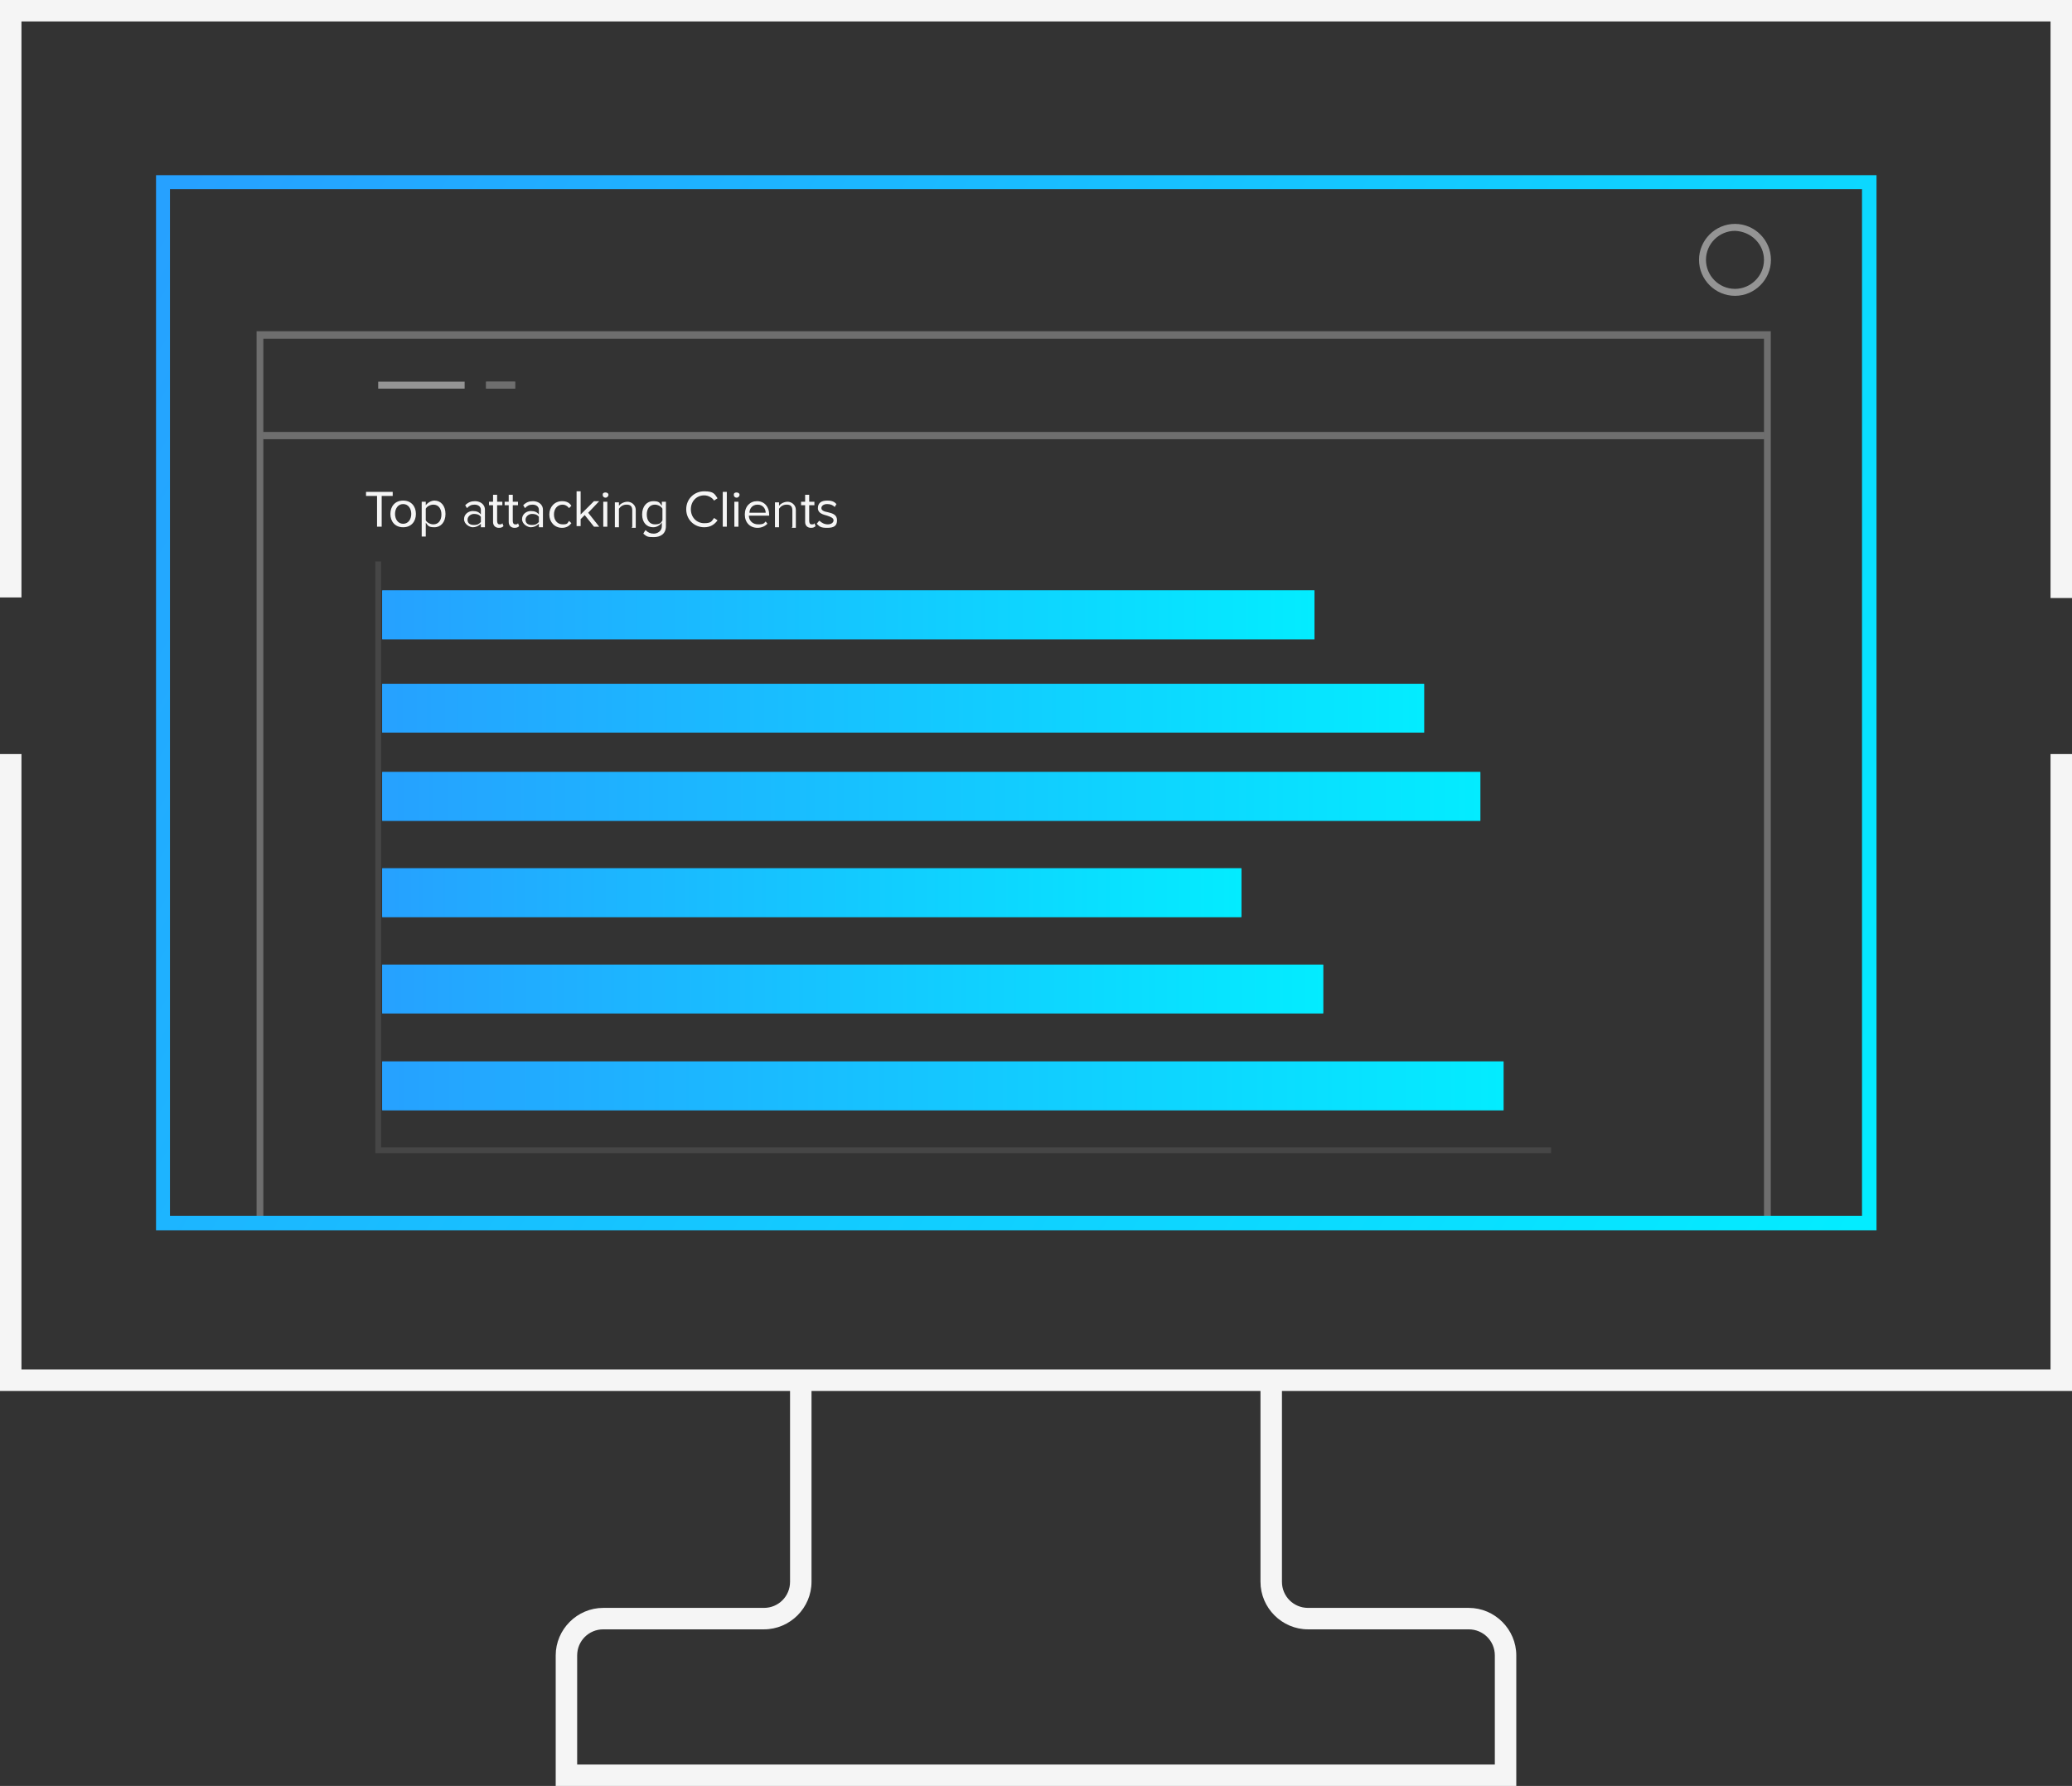 <?xml version="1.0" encoding="UTF-8"?>
<svg id="Group_5344" xmlns="http://www.w3.org/2000/svg" xmlns:xlink="http://www.w3.org/1999/xlink" version="1.1" viewBox="0 0 357.2 307.9">
  <rect x="0" y="0" width="357.2" height="307.9" fill="#333333" stroke="none"/>
  <!-- Generator: Adobe Illustrator 29.8.1, SVG Export Plug-In . SVG Version: 2.1.1 Build 2)  -->
  <defs>
    <style>
      .st0, .st1 {
        fill: none;
      }

      .st2 {
        fill: url(#linear-gradient2);
      }

      .st3 {
        fill: url(#linear-gradient1);
      }

      .st4 {
        fill: url(#linear-gradient9);
      }

      .st5 {
        fill: url(#linear-gradient3);
      }

      .st6 {
        fill: url(#linear-gradient6);
      }

      .st7 {
        fill: url(#linear-gradient8);
      }

      .st8 {
        fill: url(#linear-gradient7);
      }

      .st9 {
        fill: url(#linear-gradient5);
      }

      .st10 {
        fill: url(#linear-gradient4);
      }

      .st11 {
        fill: url(#linear-gradient13);
      }

      .st12 {
        fill: url(#linear-gradient12);
      }

      .st13 {
        fill: url(#linear-gradient15);
      }

      .st14 {
        fill: url(#linear-gradient16);
      }

      .st15 {
        fill: url(#linear-gradient11);
      }

      .st16 {
        fill: url(#linear-gradient10);
      }

      .st17 {
        fill: url(#linear-gradient14);
      }

      .st18 {
        fill: url(#New_Gradient_Swatch);
      }

      .st19 {
        fill: url(#linear-gradient);
      }

      .st20 {
        isolation: isolate;
      }

      .st21 {
        clip-path: url(#clippath-11);
      }

      .st22 {
        clip-path: url(#clippath-10);
      }

      .st23 {
        clip-path: url(#clippath-13);
      }

      .st24 {
        clip-path: url(#clippath-14);
      }

      .st25 {
        clip-path: url(#clippath-12);
      }

      .st26 {
        clip-path: url(#clippath-1);
      }

      .st27 {
        clip-path: url(#clippath-3);
      }

      .st28 {
        clip-path: url(#clippath-4);
      }

      .st29 {
        clip-path: url(#clippath-2);
      }

      .st30 {
        clip-path: url(#clippath-7);
      }

      .st31 {
        clip-path: url(#clippath-6);
      }

      .st32 {
        clip-path: url(#clippath-9);
      }

      .st33 {
        clip-path: url(#clippath-8);
      }

      .st34 {
        clip-path: url(#clippath-5);
      }

      .st35 {
        opacity: .6;
      }

      .st36 {
        opacity: .5;
      }

      .st37 {
        opacity: .1;
      }

      .st38 {
        fill: #f5f5f5;
      }

      .st1 {
        stroke: #f5f5f5;
        stroke-width: 1px;
      }

      .st39 {
        clip-path: url(#clippath);
      }
    </style>
    <clipPath id="clippath">
      <rect class="st0" width="357.2" height="307.9"/>
    </clipPath>
    <clipPath id="clippath-1">
      <rect class="st0" width="357.2" height="307.9"/>
    </clipPath>
    <clipPath id="clippath-2">
      <rect class="st0" x="44.2" y="38.6" width="261.1" height="172"/>
    </clipPath>
    <clipPath id="clippath-3">
      <rect class="st0" x="44.2" y="57.1" width="261.1" height="153.5"/>
    </clipPath>
    <clipPath id="clippath-4">
      <rect class="st38" x="83.8" y="65.8" width="5" height="1.2"/>
    </clipPath>
    <clipPath id="clippath-5">
      <rect class="st38" x="45.4" y="74.5" width="258.7" height="1.2"/>
    </clipPath>
    <linearGradient id="New_Gradient_Swatch" data-name="New Gradient Swatch" x1="321.2" y1="209.3" x2="30.4" y2="33.7" gradientUnits="userSpaceOnUse">
      <stop offset="0" stop-color="#03ecff"/>
      <stop offset="1" stop-color="#26a1ff"/>
    </linearGradient>
    <clipPath id="clippath-6">
      <rect class="st0" width="357.2" height="307.9"/>
    </clipPath>
    <clipPath id="clippath-7">
      <rect class="st0" x="64.6" y="96.8" width="202.8" height="102.1"/>
    </clipPath>
    <linearGradient id="linear-gradient" x1="65.9" y1="106" x2="226.6" y2="106" gradientUnits="userSpaceOnUse">
      <stop offset="0" stop-color="#26a1ff"/>
      <stop offset="1" stop-color="#03ecff"/>
    </linearGradient>
    <clipPath id="clippath-8">
      <rect class="st19" x="65.9" y="101.8" width="160.7" height="8.4"/>
    </clipPath>
    <linearGradient id="linear-gradient1" y1="106" x2="226.6" y2="106" xlink:href="#linear-gradient"/>
    <linearGradient id="linear-gradient2" y1="122.1" x2="245.5" y2="122.1" xlink:href="#linear-gradient"/>
    <linearGradient id="linear-gradient3" y1="122.1" x2="245.5" y2="122.1" xlink:href="#linear-gradient"/>
    <clipPath id="clippath-9">
      <rect class="st5" x="65.9" y="117.9" width="179.6" height="8.4"/>
    </clipPath>
    <linearGradient id="linear-gradient4" y1="122.1" x2="245.5" y2="122.1" xlink:href="#linear-gradient"/>
    <linearGradient id="linear-gradient5" y1="137.3" x2="255.3" y2="137.3" xlink:href="#linear-gradient"/>
    <linearGradient id="linear-gradient6" y1="137.3" x2="255.3" y2="137.3" xlink:href="#linear-gradient"/>
    <clipPath id="clippath-10">
      <rect class="st6" x="65.9" y="133.1" width="189.3" height="8.4"/>
    </clipPath>
    <linearGradient id="linear-gradient7" x1="65.9" y1="137.3" x2="255.3" y2="137.3" xlink:href="#linear-gradient"/>
    <linearGradient id="linear-gradient8" y1="153.9" x2="214" y2="153.9" xlink:href="#linear-gradient"/>
    <linearGradient id="linear-gradient9" y1="153.9" x2="214" y2="153.9" xlink:href="#linear-gradient"/>
    <clipPath id="clippath-11">
      <rect class="st4" x="65.9" y="149.7" width="148.1" height="8.4"/>
    </clipPath>
    <linearGradient id="linear-gradient10" x1="65.9" y1="153.9" x2="214" y2="153.9" xlink:href="#linear-gradient"/>
    <linearGradient id="linear-gradient11" y1="170.5" x2="228.2" y2="170.5" xlink:href="#linear-gradient"/>
    <linearGradient id="linear-gradient12" y1="170.5" x2="228.2" y2="170.5" xlink:href="#linear-gradient"/>
    <clipPath id="clippath-12">
      <rect class="st12" x="65.9" y="166.3" width="162.2" height="8.4"/>
    </clipPath>
    <linearGradient id="linear-gradient13" x1="65.9" y1="170.5" x2="228.2" y2="170.5" xlink:href="#linear-gradient"/>
    <linearGradient id="linear-gradient14" y1="187.2" x2="259.2" y2="187.2" xlink:href="#linear-gradient"/>
    <linearGradient id="linear-gradient15" y1="187.2" x2="259.2" y2="187.2" xlink:href="#linear-gradient"/>
    <clipPath id="clippath-13">
      <rect class="st13" x="65.9" y="183" width="193.3" height="8.4"/>
    </clipPath>
    <linearGradient id="linear-gradient16" x1="65.9" y1="187.2" x2="259.2" y2="187.2" xlink:href="#linear-gradient"/>
    <clipPath id="clippath-14">
      <rect class="st0" width="357.2" height="307.9"/>
    </clipPath>
  </defs>
  <g class="st39">
    <g id="Group_5343">
      <g id="Group_5317">
        <g class="st26">
          <g id="Group_5316">
            <g id="Group_5315" class="st36">
              <g id="Group_5314">
                <g class="st29">
                  <g id="Group_5313">
                    <g id="Group_5306" class="st35">
                      <g id="Group_5305">
                        <g class="st27">
                          <g id="Group_5304">
                            <path id="Path_5277" class="st38" d="M305.3,210.6h-1.2V58.4H45.4v152.2h-1.2V57.1h261.1v153.5Z"/>
                          </g>
                        </g>
                      </g>
                    </g>
                    <rect id="Rectangle_2255" class="st38" x="65.2" y="65.8" width="14.9" height="1.2"/>
                    <g id="Group_5309" class="st35">
                      <g id="Group_5308">
                        <g>
                          <rect class="st38" x="83.8" y="65.8" width="5" height="1.2"/>
                          <g class="st28">
                            <g id="Group_5307">
                              <rect id="Rectangle_2256" class="st38" x="83.8" y="65.8" width="5" height="1.2"/>
                            </g>
                          </g>
                        </g>
                      </g>
                    </g>
                    <g id="Group_5312" class="st35">
                      <g id="Group_5311">
                        <g>
                          <rect class="st38" x="45.4" y="74.5" width="258.7" height="1.2"/>
                          <g class="st34">
                            <g id="Group_5310">
                              <rect id="Rectangle_2258" class="st38" x="45.4" y="74.5" width="258.7" height="1.2"/>
                            </g>
                          </g>
                        </g>
                      </g>
                    </g>
                    <path id="Path_5278" class="st38" d="M299.1,51c-3.4,0-6.2-2.8-6.2-6.2,0-3.4,2.8-6.2,6.2-6.2,3.4,0,6.2,2.8,6.2,6.2,0,3.4-2.8,6.2-6.2,6.2M299.1,39.8c-2.7,0-5,2.2-5,5,0,2.7,2.2,5,5,5,2.7,0,5-2.2,5-5,0-2.7-2.2-4.9-5-5"/>
                  </g>
                </g>
              </g>
            </g>
          </g>
        </g>
      </g>
      <path id="Path_5279" class="st18" d="M321,209.6H29.3V32.6h291.7v176.9ZM323.5,30.2H26.9v181.9h296.6V30.2Z"/>
      <g id="Group_5340">
        <g class="st31">
          <g id="Group_5339">
            <g id="Group_5320" class="st37">
              <g id="Group_5319">
                <g class="st30">
                  <g id="Group_5318">
                    <path id="Path_5280" class="st1" d="M65.2,96.8v101.5h202.2"/>
                  </g>
                </g>
              </g>
            </g>
            <g id="Group_5323">
              <g id="Group_5322">
                <g>
                  <rect class="st19" x="65.9" y="101.8" width="160.7" height="8.4"/>
                  <g class="st33">
                    <g id="Group_5321">
                      <rect id="Rectangle_2263" class="st3" x="65.9" y="101.8" width="160.7" height="8.4"/>
                    </g>
                  </g>
                </g>
              </g>
            </g>
            <g id="Group_5326">
              <g id="Group_5325">
                <g>
                  <rect class="st2" x="65.9" y="117.9" width="179.6" height="8.4"/>
                  <g class="st32">
                    <g id="Group_5324">
                      <rect id="Rectangle_2265" class="st10" x="65.9" y="117.9" width="179.6" height="8.4"/>
                    </g>
                  </g>
                </g>
              </g>
            </g>
            <g id="Group_5329">
              <g id="Group_5328">
                <g>
                  <rect class="st9" x="65.9" y="133.1" width="189.3" height="8.4"/>
                  <g class="st22">
                    <g id="Group_5327">
                      <rect id="Rectangle_2267" class="st8" x="65.9" y="133.1" width="189.3" height="8.4"/>
                    </g>
                  </g>
                </g>
              </g>
            </g>
            <g id="Group_5332">
              <g id="Group_5331">
                <g>
                  <rect class="st7" x="65.9" y="149.7" width="148.1" height="8.4"/>
                  <g class="st21">
                    <g id="Group_5330">
                      <rect id="Rectangle_2269" class="st16" x="65.9" y="149.7" width="148.1" height="8.4"/>
                    </g>
                  </g>
                </g>
              </g>
            </g>
            <g id="Group_5335">
              <g id="Group_5334">
                <g>
                  <rect class="st15" x="65.9" y="166.3" width="162.2" height="8.4"/>
                  <g class="st25">
                    <g id="Group_5333">
                      <rect id="Rectangle_2271" class="st11" x="65.9" y="166.3" width="162.2" height="8.4"/>
                    </g>
                  </g>
                </g>
              </g>
            </g>
            <g id="Group_5338">
              <g id="Group_5337">
                <g>
                  <rect class="st17" x="65.9" y="183" width="193.3" height="8.4"/>
                  <g class="st23">
                    <g id="Group_5336">
                      <rect id="Rectangle_2273" class="st14" x="65.9" y="183" width="193.3" height="8.4"/>
                    </g>
                  </g>
                </g>
              </g>
            </g>
          </g>
        </g>
      </g>
      <g id="Top_attacking_Clients" class="st20">
        <g class="st20">
          <path class="st38" d="M65,90.8v-5.3h-1.9v-.7h4.6v.7h-1.9v5.3h-.7Z"/>
        </g>
        <g class="st20">
          <path class="st38" d="M67.3,88.6c0-1.3.8-2.3,2.2-2.3s2.2,1,2.2,2.3-.8,2.3-2.2,2.3-2.2-1-2.2-2.3ZM70.9,88.6c0-.9-.5-1.7-1.4-1.7s-1.4.8-1.4,1.7.5,1.7,1.4,1.7,1.4-.8,1.4-1.7Z"/>
          <path class="st38" d="M73.4,92.5h-.7v-6h.7v.6c.3-.4.9-.8,1.5-.8,1.1,0,1.9.9,1.9,2.3s-.8,2.3-1.9,2.3-1.1-.3-1.5-.8v2.3ZM74.7,87c-.5,0-1.1.3-1.3.7v2c.2.4.8.7,1.3.7.9,0,1.4-.7,1.4-1.7s-.5-1.7-1.4-1.7Z"/>
          <path class="st38" d="M82.9,90.8v-.5c-.4.4-.9.6-1.4.6s-1.5-.5-1.5-1.4.8-1.4,1.5-1.4,1.1.2,1.4.6v-.8c0-.6-.5-.9-1.1-.9s-.9.2-1.3.6l-.3-.5c.5-.5,1-.7,1.7-.7s1.7.4,1.7,1.5v3h-.7ZM82.9,89.1c-.3-.4-.7-.5-1.2-.5s-1.1.4-1.1,1,.4.9,1.1.9.9-.2,1.2-.5v-.8Z"/>
          <path class="st38" d="M85,89.9v-2.8h-.7v-.6h.7v-1.2h.7v1.2h.9v.6h-.9v2.7c0,.3.1.6.4.6s.4,0,.5-.2l.2.5c-.2.2-.4.3-.8.3-.6,0-1-.4-1-1Z"/>
          <path class="st38" d="M87.7,89.9v-2.8h-.7v-.6h.7v-1.2h.7v1.2h.9v.6h-.9v2.7c0,.3.1.6.4.6s.4,0,.5-.2l.2.5c-.2.2-.4.3-.8.3-.6,0-1-.4-1-1Z"/>
          <path class="st38" d="M92.9,90.8v-.5c-.4.4-.9.6-1.4.6s-1.5-.5-1.5-1.4.8-1.4,1.5-1.4,1.1.2,1.4.6v-.8c0-.6-.5-.9-1.1-.9s-.9.2-1.3.6l-.3-.5c.5-.5,1-.7,1.7-.7s1.7.4,1.7,1.5v3h-.7ZM92.9,89.1c-.3-.4-.7-.5-1.2-.5s-1.1.4-1.1,1,.4.9,1.1.9.9-.2,1.2-.5v-.8Z"/>
          <path class="st38" d="M96.9,86.4c.8,0,1.3.3,1.6.8l-.4.4c-.3-.4-.7-.6-1.1-.6-.9,0-1.5.7-1.5,1.7s.6,1.7,1.5,1.7.8-.2,1.1-.6l.4.4c-.3.4-.8.8-1.6.8-1.3,0-2.2-1-2.2-2.3s.9-2.3,2.2-2.3Z"/>
          <path class="st38" d="M102.4,90.8l-1.6-2-.7.7v1.2h-.7v-6h.7v4l2.3-2.3h.9l-1.9,2,1.9,2.4h-.9Z"/>
          <path class="st38" d="M103.9,85.3c0-.3.2-.4.5-.4s.5.2.5.4-.2.5-.5.5-.5-.2-.5-.5ZM104,90.8v-4.3h.7v4.3h-.7Z"/>
          <path class="st38" d="M109,90.8v-2.8c0-.8-.4-1-1-1s-1,.3-1.3.7v3.2h-.7v-4.3h.7v.6c.3-.4.9-.7,1.5-.7s1.4.5,1.4,1.4v3.1h-.7Z"/>
          <path class="st38" d="M111.3,91.4c.4.4.8.6,1.4.6s1.4-.4,1.4-1.3v-.6c-.3.4-.8.8-1.5.8-1.1,0-1.9-.8-1.9-2.2s.8-2.3,1.9-2.3,1.1.3,1.5.8v-.7h.7v4.2c0,1.4-1,1.9-2.1,1.9s-1.2-.1-1.8-.6l.3-.5ZM114.2,87.7c-.2-.4-.8-.7-1.3-.7-.9,0-1.4.7-1.4,1.7s.5,1.7,1.4,1.7,1.1-.3,1.3-.7v-1.9Z"/>
          <path class="st38" d="M118.3,87.8c0-1.8,1.4-3.1,3.1-3.1s1.8.5,2.3,1.2l-.6.4c-.3-.5-1-.9-1.7-.9-1.3,0-2.3,1-2.3,2.4s1,2.4,2.3,2.4,1.3-.4,1.7-.9l.6.4c-.5.7-1.2,1.2-2.3,1.2-1.7,0-3.1-1.3-3.1-3.1Z"/>
          <path class="st38" d="M124.6,90.8v-6h.7v6h-.7Z"/>
          <path class="st38" d="M126.5,85.3c0-.3.2-.4.5-.4s.5.2.5.4-.2.5-.5.5-.5-.2-.5-.5ZM126.6,90.8v-4.3h.7v4.3h-.7Z"/>
          <path class="st38" d="M130.5,86.4c1.3,0,2.1,1,2.1,2.3v.2h-3.5c0,.8.6,1.5,1.6,1.5s1-.2,1.3-.5l.3.4c-.4.4-1,.7-1.7.7-1.3,0-2.2-.9-2.2-2.3s.9-2.3,2.1-2.3ZM129.1,88.4h2.9c0-.6-.4-1.4-1.4-1.4s-1.4.8-1.4,1.4Z"/>
          <path class="st38" d="M136.6,90.8v-2.8c0-.8-.4-1-1-1s-1,.3-1.3.7v3.2h-.7v-4.3h.7v.6c.3-.4.9-.7,1.5-.7s1.4.5,1.4,1.4v3.1h-.7Z"/>
          <path class="st38" d="M138.8,89.9v-2.8h-.7v-.6h.7v-1.2h.7v1.2h.9v.6h-.9v2.7c0,.3.1.6.4.6s.4,0,.5-.2l.2.5c-.2.2-.4.3-.8.3-.6,0-1-.4-1-1Z"/>
          <path class="st38" d="M141.3,89.8c.3.3.8.6,1.4.6s1-.3,1-.7-.5-.6-1.1-.8c-.7-.2-1.6-.4-1.6-1.3s.6-1.3,1.6-1.3,1.3.3,1.6.6l-.3.5c-.3-.3-.7-.5-1.3-.5s-1,.3-1,.7.5.6,1.1.7c.8.2,1.6.4,1.6,1.4s-.6,1.3-1.7,1.3-1.3-.2-1.8-.7l.4-.5Z"/>
        </g>
      </g>
      <g id="Group_5342">
        <g class="st24">
          <g id="Group_5341">
            <path id="Path_5281" class="st38" d="M261.4,307.9H95.8v-22.5c0-4.5,3.7-8.2,8.2-8.2h27.7c2.5,0,4.5-2,4.5-4.5v-34.1h3.7v34.1c0,4.5-3.7,8.2-8.2,8.2h-27.7c-2.5,0-4.5,2-4.5,4.5v18.8h158.2v-18.8c0-2.5-2-4.5-4.5-4.5h-27.7c-4.5,0-8.2-3.7-8.2-8.2v-34.1h3.7v34.1c0,2.5,2,4.5,4.5,4.5h27.7c4.5,0,8.2,3.7,8.2,8.2v22.5Z"/>
            <path id="Path_5282" class="st38" d="M357.2,239.8H0v-109.8h3.7v106.1h349.8v-106.1h3.7v109.8Z"/>
            <path id="Path_5283" class="st38" d="M357.2,103.1h-3.7V3.7H3.7v99.3H0V0h357.2v103.1Z"/>
          </g>
        </g>
      </g>
    </g>
  </g>
</svg>